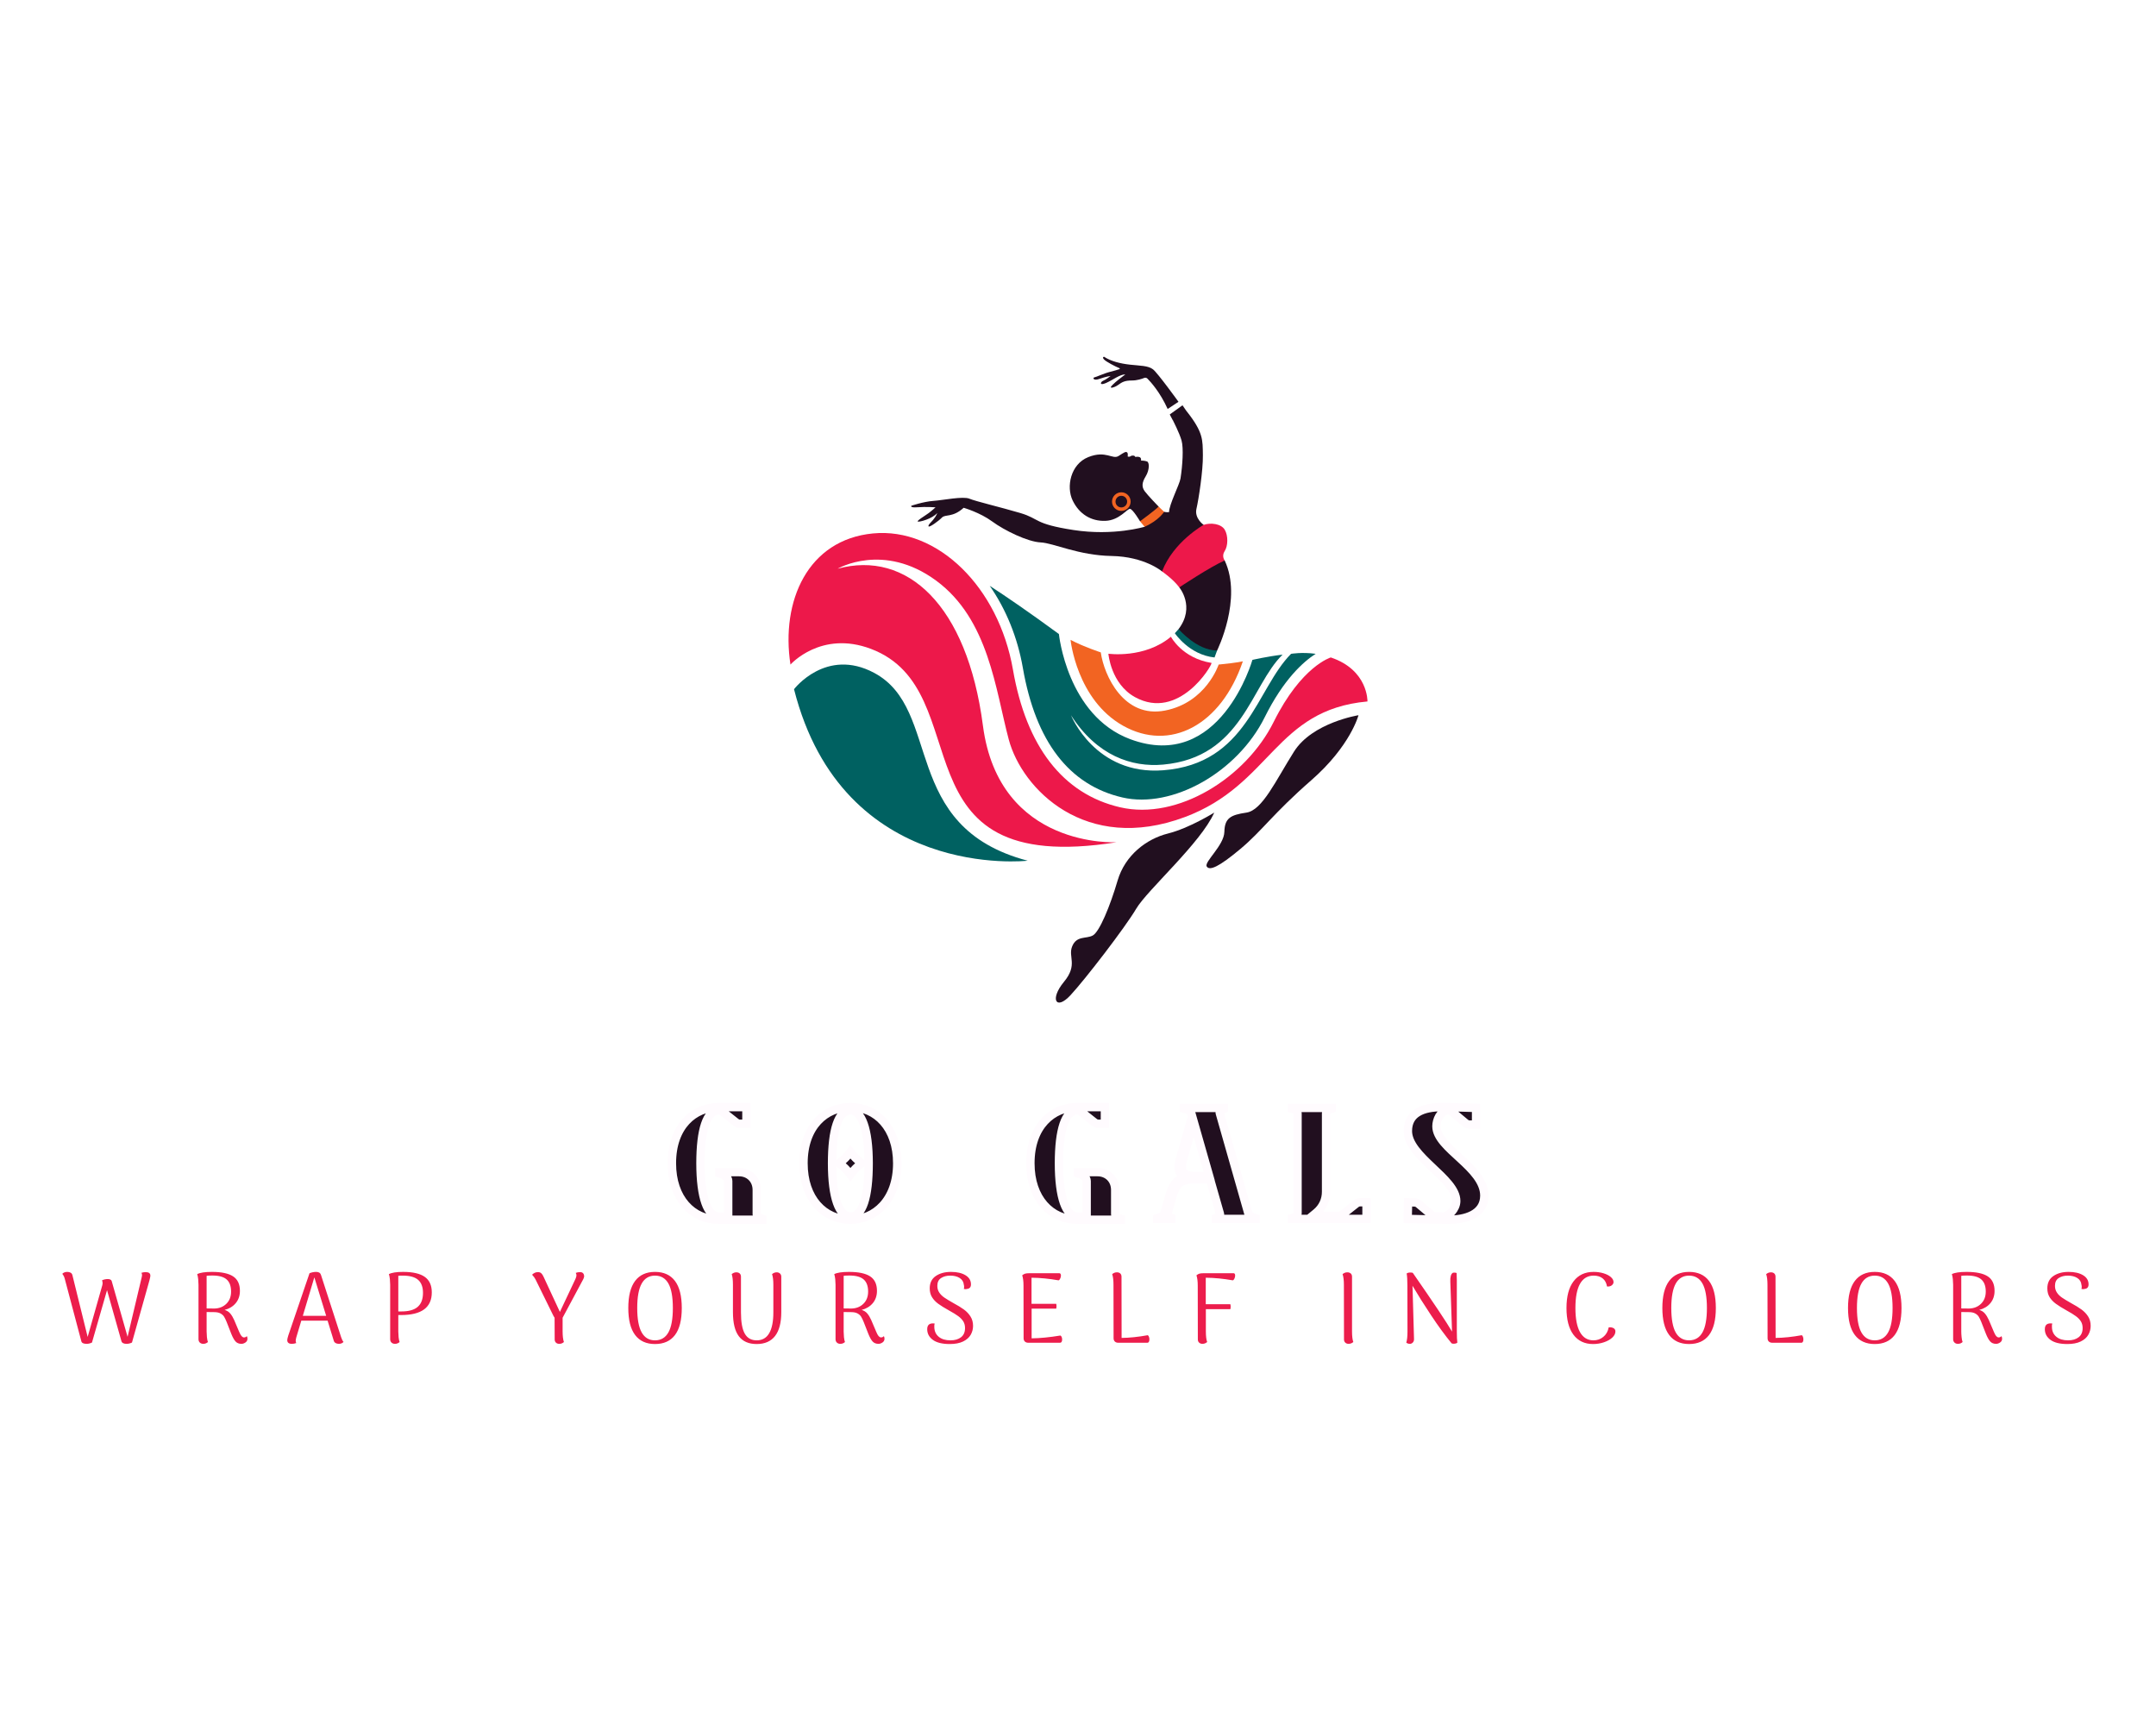 <svg xml:space="preserve" viewBox="0 0 1280 1024" height="1024" width="1280" version="1.1" xmlns:xlink="http://www.w3.org/1999/xlink" xmlns="http://www.w3.org/2000/svg">
<desc>Created with Fabric.js 5.3.0</desc>
<defs>
</defs>
<g id="background-logo" transform="matrix(1 0 0 1 640 512)">
<rect height="1024" width="1280" ry="0" rx="0" y="-512" x="-640" paint-order="stroke" style="stroke: none; stroke-width: 0; stroke-dasharray: none; stroke-linecap: butt; stroke-dashoffset: 0; stroke-linejoin: miter; stroke-miterlimit: 4; fill: rgb(255,255,255); fill-rule: nonzero; opacity: 1;"></rect>
</g>
<g id="logo-logo" transform="matrix(1.921 0 0 1.921 640 403.458)">
<g paint-order="stroke" style="">
		<g transform="matrix(0.419 0 0 0.419 36.465 -11.27)">
<path stroke-linecap="round" d="M 425.231 312.563 L 424.222 312.67 L 421.474 315.762 C 421.474 315.762 432.058 331.692 450.736 333.624 L 452.646 328.471 L 451.573 326.99 C 451.573 326.99 440.302 326.603 425.231 312.563 z" transform="translate(-437.06, -323.093)" paint-order="stroke" style="stroke: none; stroke-width: 1; stroke-dasharray: none; stroke-linecap: butt; stroke-dashoffset: 0; stroke-linejoin: miter; stroke-miterlimit: 4; fill: rgb(0,97,97); fill-rule: nonzero; opacity: 1;"></path>
</g>
		<g transform="matrix(0.419 0 0 0.419 -51.657 25.75)">
<path stroke-linecap="round" d="M 140.493 357.067 C 140.493 357.067 164.11 326.053 199.617 345.023 C 250.369 372.138 218.037 458.571 312.843 483.56 C 312.843 483.56 176.56 499.275 140.493 357.067 z" transform="translate(-226.668, -411.477)" paint-order="stroke" style="stroke: none; stroke-width: 1; stroke-dasharray: none; stroke-linecap: butt; stroke-dashoffset: 0; stroke-linejoin: miter; stroke-miterlimit: 4; fill: rgb(0,97,97); fill-rule: nonzero; opacity: 1;"></path>
</g>
		<g transform="matrix(0.419 0 0 0.419 23.086 4.036)">
<path stroke-linecap="round" d="M 382.785 436.896 C 419.531 445.383 467.56 418.33 487.676 377.845 C 501.602 349.818 516.179 336.809 525.322 330.949 C 515.195 329.55 507.177 330.962 507.177 330.962 C 481.457 356.81 474.888 412.027 412.886 416.836 C 362.769 420.723 344.874 376.303 344.874 376.303 C 364.008 406.086 389.63 414.773 412.858 412.652 C 471.342 407.311 477.476 354.324 500.908 331.563 C 489.744 332.851 478.666 335.427 478.666 335.427 C 478.666 335.427 454.999 418.769 388.434 393.864 C 341.954 376.475 335.943 316.363 335.943 316.363 C 313.517 299.947 296.972 288.621 284.915 280.817 C 296.965 298.129 305.451 318.949 309.351 341.365 C 318.803 395.691 343.509 427.832 382.785 436.896 z" transform="translate(-405.118, -359.637)" paint-order="stroke" style="stroke: none; stroke-width: 1; stroke-dasharray: none; stroke-linecap: butt; stroke-dashoffset: 0; stroke-linejoin: miter; stroke-miterlimit: 4; fill: rgb(0,97,97); fill-rule: nonzero; opacity: 1;"></path>
</g>
		<g transform="matrix(0.419 0 0 0.419 17.917 -91.718)">
<path stroke-linecap="round" d="M 416.15 150.282 L 424.136 145.001 C 424.136 145.001 408.936 123.918 405.372 121.084 C 401.809 118.251 395.54 118.422 388.326 117.607 C 381.113 116.791 374.2 115.073 369.219 111.767 C 369.219 111.767 367.545 111.982 369.219 113.785 C 370.73 115.412 377.311 118.893 380.601 120.219 C 380.918 120.347 380.919 120.795 380.595 120.906 C 379.334 121.339 376.909 122.121 373.899 122.845 C 369.434 123.918 363.208 126.838 362.006 127.01 C 360.803 127.181 361.147 129.801 365.913 128.083 C 370.679 126.366 374.071 125.936 374.071 125.936 C 374.071 125.936 370.679 128.641 368.618 129.457 C 366.557 130.273 365.527 133.365 370.593 131.175 C 375.66 128.985 381.07 124.648 384.934 124.82 C 384.934 124.82 380.683 127.911 377.678 130.488 C 376.079 131.858 375.028 132.985 374.393 133.74 C 374.064 134.132 374.411 134.723 374.913 134.626 C 376.046 134.409 377.77 133.887 379.524 132.635 C 382.53 130.488 384.376 129.286 389.829 129.286 C 393.602 129.286 397.086 128.114 398.876 127.392 C 399.68 127.068 400.591 127.25 401.202 127.865 C 403.789 130.468 410.589 138.004 416.15 150.282 z" transform="translate(-392.777, -131.024)" paint-order="stroke" style="stroke: none; stroke-width: 1; stroke-dasharray: none; stroke-linecap: butt; stroke-dashoffset: 0; stroke-linejoin: miter; stroke-miterlimit: 4; fill: rgb(33,15,31); fill-rule: nonzero; opacity: 1;"></path>
</g>
		<g transform="matrix(0.419 0 0 0.419 30.953 -82.447)">
<path stroke-linecap="round" d="M 417.695 154.361 L 420.014 158.741 C 420.014 158.741 427.786 154.017 430.104 151.956 L 427.099 147.577 L 417.695 154.361 z" transform="translate(-423.9, -153.159)" paint-order="stroke" style="stroke: none; stroke-width: 1; stroke-dasharray: none; stroke-linecap: butt; stroke-dashoffset: 0; stroke-linejoin: miter; stroke-miterlimit: 4; fill: rgb(33,15,31); fill-rule: nonzero; opacity: 1;"></path>
</g>
		<g transform="matrix(0.419 0 0 0.419 -6.181 -58.195)">
<path stroke-linecap="round" d="M 421.388 156.551 L 420.014 158.741 C 420.014 158.741 424.78 167.929 426.369 173.554 C 427.957 179.178 427.088 192.115 425.596 201.592 C 424.893 206.053 417.137 220.913 417.18 226.367 C 417.18 226.367 415.291 226.667 413.53 226.152 L 411.255 226.454 L 400.048 234.482 L 399.146 237.187 C 399.146 237.187 376.218 244.143 346.677 239.591 C 317.136 235.04 321.945 231.347 307.433 227.053 C 292.92 222.76 274.629 218.466 269.906 216.491 C 265.182 214.516 250.455 217.607 243.242 218.123 C 236.028 218.638 227.097 221.686 227.097 221.686 C 227.097 221.686 225.637 223.275 231.648 222.803 C 237.66 222.33 244.916 222.846 244.916 222.846 C 244.916 222.846 242.383 225.207 239.85 227.096 C 237.316 228.986 230.661 232.893 231.863 233.365 C 233.065 233.838 242.597 231.261 246.161 227.053 C 246.161 227.053 245.668 229.072 243.07 232.163 C 241.308 234.26 239.291 235.813 239.764 236.886 C 240.236 237.96 247.106 233.022 249.639 230.403 C 252.172 227.783 257.518 230.607 265.655 223.189 C 265.655 223.189 277.677 226.646 286.694 233.279 C 295.711 239.913 312.843 248.286 322.439 248.737 C 332.036 249.188 350.284 258.312 374.758 258.741 C 399.232 259.17 412.028 270.162 412.028 270.162 L 416.665 268.617 L 443.544 239.849 L 442.685 235.813 C 442.685 235.813 435.729 231.004 437.361 223.962 C 438.992 216.92 442.277 195.731 442.105 184.395 C 441.933 173.06 442.491 167.586 430.104 151.956 L 427.485 151.956 L 421.388 156.551 z" transform="translate(-335.242, -211.059)" paint-order="stroke" style="stroke: none; stroke-width: 1; stroke-dasharray: none; stroke-linecap: butt; stroke-dashoffset: 0; stroke-linejoin: miter; stroke-miterlimit: 4; fill: rgb(33,15,31); fill-rule: nonzero; opacity: 1;"></path>
</g>
		<g transform="matrix(0.419 0 0 0.419 11.18 -59.646)">
<path stroke-linecap="round" d="M 397.279 233.151 L 395.755 233.151 C 395.755 233.151 390.581 224.391 388.455 224.005 C 386.33 223.618 380.726 232.442 370.228 232.829 C 359.73 233.215 350.971 227.934 346.076 217.822 C 341.181 207.71 344.53 191.029 357.605 185.812 C 370.679 180.596 375.509 187.873 379.953 184.975 C 384.398 182.077 385.17 181.69 386.137 182.27 C 387.103 182.85 386.652 185.361 386.652 185.361 C 386.652 185.361 387.876 185.877 388.777 185.168 C 389.679 184.46 391.933 184.395 392.32 185.748 C 392.32 185.748 393.93 185.233 395.411 185.812 C 396.892 186.392 396.506 188.389 396.506 188.389 C 396.506 188.389 399.146 188.324 400.95 189.033 C 402.753 189.741 402.818 195.28 399.984 199.917 C 397.15 204.554 396.828 207.775 399.275 211.059 C 401.723 214.344 409.451 222.287 409.451 222.287 L 409.451 223.876 L 397.279 233.151 z" transform="translate(-376.693, -207.595)" paint-order="stroke" style="stroke: none; stroke-width: 1; stroke-dasharray: none; stroke-linecap: butt; stroke-dashoffset: 0; stroke-linejoin: miter; stroke-miterlimit: 4; fill: rgb(33,15,31); fill-rule: nonzero; opacity: 1;"></path>
</g>
		<g transform="matrix(0.419 0 0 0.419 39.204 -23.117)">
<path stroke-linecap="round" d="M 425.424 277.462 L 424.737 281.927 C 424.737 281.927 436.759 296.182 424.222 312.67 C 424.222 312.67 437.618 328.471 452.646 328.471 C 452.646 328.471 471.539 290.343 458.228 262.09 L 452.818 261.146 L 425.424 277.462 z" transform="translate(-443.6, -294.808)" paint-order="stroke" style="stroke: none; stroke-width: 1; stroke-dasharray: none; stroke-linecap: butt; stroke-dashoffset: 0; stroke-linejoin: miter; stroke-miterlimit: 4; fill: rgb(33,15,31); fill-rule: nonzero; opacity: 1;"></path>
</g>
		<g transform="matrix(0.419 0 0 0.419 17.627 70.435)">
<path stroke-linecap="round" d="M 450.499 448.094 C 450.499 448.094 432.122 459.601 416.321 463.552 C 400.521 467.502 384.72 479.524 379.224 498.245 C 373.728 516.965 365.827 536.201 360.847 538.777 C 355.866 541.354 349.039 538.777 345.754 546.678 C 342.469 554.578 350.198 560.203 339.636 572.955 C 329.073 585.708 333.71 594.338 344.401 582.874 C 355.093 571.41 384.848 532.766 392.964 518.983 C 401.079 505.201 440.667 470.465 450.499 448.094 z" transform="translate(-392.085, -518.164)" paint-order="stroke" style="stroke: none; stroke-width: 1; stroke-dasharray: none; stroke-linecap: butt; stroke-dashoffset: 0; stroke-linejoin: miter; stroke-miterlimit: 4; fill: rgb(33,15,31); fill-rule: nonzero; opacity: 1;"></path>
</g>
		<g transform="matrix(0.419 0 0 0.419 63.193 34.625)">
<path stroke-linecap="round" d="M 556.941 376.26 C 556.941 376.26 522.935 381.67 509.409 403.053 C 495.884 424.436 486.094 446.377 474.244 448.094 C 462.393 449.812 458.271 452.259 458.013 462.306 C 457.756 472.354 442.943 484.462 445.003 487.811 C 447.064 491.16 453.956 488.198 469.928 474.801 C 485.901 461.405 493.879 448.902 522.033 424.307 C 551.08 398.931 556.941 376.26 556.941 376.26 z" transform="translate(-500.874, -432.668)" paint-order="stroke" style="stroke: none; stroke-width: 1; stroke-dasharray: none; stroke-linecap: butt; stroke-dashoffset: 0; stroke-linejoin: miter; stroke-miterlimit: 4; fill: rgb(33,15,31); fill-rule: nonzero; opacity: 1;"></path>
</g>
		<g transform="matrix(0.419 0 0 0.419 22.887 -50.372)">
<path stroke-linecap="round" d="M 399.146 237.187 L 395.755 233.151 C 395.755 233.151 407.562 224.563 409.451 222.287 L 413.53 226.152 C 413.53 226.152 409.666 232.549 399.146 237.187 z" transform="translate(-404.643, -229.737)" paint-order="stroke" style="stroke: none; stroke-width: 1; stroke-dasharray: none; stroke-linecap: butt; stroke-dashoffset: 0; stroke-linejoin: miter; stroke-miterlimit: 4; fill: rgb(242,100,34); fill-rule: nonzero; opacity: 1;"></path>
</g>
		<g transform="matrix(0.419 0 0 0.419 13.391 -55.021)">
<path stroke-linecap="round" d="M 381.972 211.768 C 378.177 211.768 375.102 214.844 375.102 218.638 C 375.102 222.432 378.177 225.508 381.972 225.508 C 385.766 225.508 388.842 222.432 388.842 218.638 C 388.842 214.844 385.766 211.768 381.972 211.768 z M 381.972 222.932 C 379.6 222.932 377.678 221.009 377.678 218.638 C 377.678 216.266 379.6 214.344 381.972 214.344 C 384.343 214.344 386.265 216.266 386.265 218.638 C 386.265 221.009 384.343 222.932 381.972 222.932 z" transform="translate(-381.972, -218.638)" paint-order="stroke" style="stroke: none; stroke-width: 1; stroke-dasharray: none; stroke-linecap: butt; stroke-dashoffset: 0; stroke-linejoin: miter; stroke-miterlimit: 4; fill: rgb(242,100,34); fill-rule: nonzero; opacity: 1;"></path>
</g>
		<g transform="matrix(0.419 0 0 0.419 24.326 2.527)">
<path stroke-linecap="round" d="M 344.53 320.657 C 344.53 320.657 348.996 364.796 383.346 384.032 C 417.695 403.268 455.48 384.032 471.625 336.457 C 471.625 336.457 468.318 337.437 453.763 338.879 C 453.763 338.879 444.617 366.857 414.218 372.782 C 383.818 378.708 369.262 347.02 366.815 329.888 C 366.815 329.888 354.286 325.804 344.53 320.657 z" transform="translate(-408.077, -356.034)" paint-order="stroke" style="stroke: none; stroke-width: 1; stroke-dasharray: none; stroke-linecap: butt; stroke-dashoffset: 0; stroke-linejoin: miter; stroke-miterlimit: 4; fill: rgb(242,100,34); fill-rule: nonzero; opacity: 1;"></path>
</g>
		<g transform="matrix(0.419 0 0 0.419 0 3.163)">
<path stroke-linecap="round" d="M 137.917 338.879 C 137.917 338.879 160.475 313.364 197.299 327.312 C 278.579 358.098 211.339 496.441 378.537 469.906 C 378.537 469.906 291.739 475.054 279.867 383.86 C 268.274 294.808 223.705 254.276 172.696 268.187 C 172.696 268.187 206.444 248.35 245.345 276.947 C 284.247 305.543 289.142 357.582 298.931 394.165 C 308.721 430.748 355.602 478.649 428.773 451.357 C 492.664 427.527 495.24 372.267 563.51 366.084 C 563.51 366.084 564.154 342.898 536.46 333.624 C 536.46 333.624 514.819 339.935 494.338 381.155 C 473.857 422.375 423.535 453.934 381.113 444.144 C 338.691 434.354 311.839 399.066 302.023 342.64 C 291.46 281.927 246.634 237.53 198.716 242.167 C 150.798 246.805 130.703 291.838 137.917 338.879 z" transform="translate(-350, -357.551)" paint-order="stroke" style="stroke: none; stroke-width: 1; stroke-dasharray: none; stroke-linecap: butt; stroke-dashoffset: 0; stroke-linejoin: miter; stroke-miterlimit: 4; fill: rgb(237,24,74); fill-rule: nonzero; opacity: 1;"></path>
</g>
		<g transform="matrix(0.419 0 0 0.419 25.334 -3.001)">
<path stroke-linecap="round" d="M 418.554 318.338 C 399.178 334.645 372.44 330.876 372.44 330.876 C 372.44 330.876 374.221 353.101 392.105 362.907 C 424.361 380.593 448.894 339.701 448.524 337.66 C 426.712 334.139 418.554 318.338 418.554 318.338 z" transform="translate(-410.484, -342.835)" paint-order="stroke" style="stroke: none; stroke-width: 1; stroke-dasharray: none; stroke-linecap: butt; stroke-dashoffset: 0; stroke-linejoin: miter; stroke-miterlimit: 4; fill: rgb(237,24,74); fill-rule: nonzero; opacity: 1;"></path>
</g>
		<g transform="matrix(0.419 0 0 0.419 36.06 -38.351)">
<path stroke-linecap="round" d="M 412.028 270.162 C 412.028 270.162 420.186 275.744 424.737 281.927 C 424.737 281.927 447.665 266.642 458.228 262.09 C 458.228 262.09 455.738 258.913 458.228 255.134 C 460.718 251.356 460.89 243.713 458.228 239.334 C 455.566 234.954 447.837 234.009 442.685 235.813 C 442.685 235.813 420.358 248.265 412.028 270.162 z" transform="translate(-436.094, -258.438)" paint-order="stroke" style="stroke: none; stroke-width: 1; stroke-dasharray: none; stroke-linecap: butt; stroke-dashoffset: 0; stroke-linejoin: miter; stroke-miterlimit: 4; fill: rgb(237,24,74); fill-rule: nonzero; opacity: 1;"></path>
</g>
</g>
</g>
<g id="text-logo" transform="matrix(1.921 0 0 1.921 640.071 685.67)">
<g paint-order="stroke" style="">
		<g id="text-logo-path-0" transform="matrix(1 0 0 1 0 0)">
<filter width="140%" x="-20%" height="154.826%" y="-27.413%" id="SVGID_18770">
	<feGaussianBlur stdDeviation="0" in="SourceAlpha"></feGaussianBlur>
	<feOffset result="oBlur" dy="2.579" dx="0"></feOffset>
	<feFlood flood-opacity="1" flood-color="rgb(255,255,255)"></feFlood>
	<feComposite operator="in" in2="oBlur"></feComposite>
	<feMerge>
		<feMergeNode></feMergeNode>
		<feMergeNode in="SourceGraphic"></feMergeNode>
	</feMerge>
</filter>
<path stroke-linecap="round" d="M 16.46 0.24 L 29.89 0.24 L 29.89 0 C 28.76 -0.34 28.18 -0.83 28.18 -1.47 L 28.18 -8.97 C 28.18 -12.15 25.87 -14.46 22.69 -14.46 L 16.61 -14.46 L 16.61 -14.06 C 18.42 -13.52 19.36 -12.74 19.36 -11.71 L 19.36 -0.73 L 16.46 -0.73 C 12.99 -0.73 10.78 -6.52 10.78 -17.2 C 10.78 -27.49 12.69 -33.57 16.46 -33.57 L 17.05 -33.57 L 21.76 -29.84 C 22.15 -29.55 22.54 -29.4 22.98 -29.4 L 24.99 -29.4 L 24.99 -34.55 L 16.46 -34.55 C 8.87 -34.55 1.96 -28.76 1.96 -17.2 C 1.96 -6.17 8.38 0.24 16.46 0.24 Z M 57.13 0.24 C 64.58 0.24 71.59 -5.68 71.59 -17.2 C 71.59 -28.13 65.17 -34.55 57.13 -34.55 C 49.54 -34.55 42.63 -28.76 42.63 -17.2 C 42.63 -6.17 49.05 0.24 57.13 0.24 Z M 51.45 -17.2 C 51.45 -27.49 53.36 -33.57 57.13 -33.57 C 60.56 -33.57 62.77 -27.78 62.77 -17.2 C 62.77 -6.81 60.91 -0.73 57.13 -0.73 C 53.66 -0.73 51.45 -6.52 51.45 -17.2 Z M 53.66 -17.2 C 54.98 -16.22 56.15 -15.04 57.13 -13.72 C 58.11 -15.04 59.29 -16.22 60.61 -17.2 C 59.29 -18.18 58.11 -19.36 57.13 -20.68 C 56.15 -19.36 54.98 -18.18 53.66 -17.2 Z M 127.25 0.24 L 140.68 0.24 L 140.68 0 C 139.55 -0.34 138.96 -0.83 138.96 -1.47 L 138.96 -8.97 C 138.96 -12.15 136.66 -14.46 133.48 -14.46 L 127.4 -14.46 L 127.4 -14.06 C 129.21 -13.52 130.14 -12.74 130.14 -11.71 L 130.14 -0.73 L 127.25 -0.73 C 123.77 -0.73 121.57 -6.52 121.57 -17.2 C 121.57 -27.49 123.48 -33.57 127.25 -33.57 L 127.84 -33.57 L 132.54 -29.84 C 132.94 -29.55 133.33 -29.4 133.77 -29.4 L 135.78 -29.4 L 135.78 -34.55 L 127.25 -34.55 C 119.66 -34.55 112.75 -28.76 112.75 -17.2 C 112.75 -6.17 119.17 0.24 127.25 0.24 Z M 155.62 -6.86 L 154.15 -1.67 C 153.96 -1.03 153.08 -0.59 151.95 -0.24 L 151.95 0 L 156.36 0 L 156.36 -0.24 C 155.23 -0.59 154.94 -1.03 155.13 -1.67 L 156.6 -6.86 C 157.68 -10.54 159 -12.25 163.27 -12.25 L 168.27 -12.25 L 171.3 -1.67 C 171.5 -1.03 171.21 -0.59 170.08 -0.24 L 170.08 0 L 182.33 0 L 182.33 -0.24 C 181.2 -0.59 180.32 -1.03 180.12 -1.67 L 171.3 -32.63 C 171.11 -33.27 171.4 -33.71 172.53 -34.05 L 172.53 -34.3 L 160.28 -34.3 L 160.28 -34.05 C 161.41 -33.71 162.29 -33.27 162.48 -32.63 L 162.73 -31.75 L 158.81 -17.89 C 158.32 -15.58 158.51 -13.82 160.47 -12.89 C 157.68 -12.1 156.46 -10.04 155.62 -6.86 Z M 159.79 -17.89 L 163.22 -30.04 L 168.02 -13.23 L 164.39 -13.23 C 159.54 -13.23 159.1 -14.7 159.79 -17.89 Z M 193.6 0 L 216.63 0 L 216.63 -5.15 L 214.62 -5.15 C 214.18 -5.15 213.79 -5 213.39 -4.7 L 208.69 -0.98 L 199.97 -0.98 L 201.1 -1.91 C 203.06 -3.53 204.13 -5.83 204.13 -8.38 L 204.13 -32.59 C 204.13 -33.22 204.72 -33.71 205.85 -34.05 L 205.85 -34.3 L 193.6 -34.3 L 193.6 -34.05 C 194.73 -33.71 195.31 -33.22 195.31 -32.59 L 195.31 -1.72 C 195.31 -1.08 194.73 -0.59 193.6 -0.24 Z M 240.34 -0.73 L 237.31 -0.78 L 232.7 -4.66 C 232.31 -4.95 231.92 -5.1 231.48 -5.1 L 229.47 -5.15 L 229.37 -0.93 L 229.37 0 C 231.33 0 237.21 0.24 242.26 0.24 C 246.81 0.24 253.04 -1.23 253.04 -7.2 C 253.04 -15.97 238.24 -21.76 238.24 -28.62 C 238.24 -30.53 239.36 -33.32 241.72 -33.57 L 242.55 -33.52 L 247.25 -29.6 C 247.65 -29.3 248.04 -29.16 248.48 -29.16 L 250.49 -29.16 L 250.49 -34.3 C 249.41 -34.3 243.87 -34.55 240 -34.55 C 234.07 -34.55 229.42 -32.73 229.42 -27.15 C 229.42 -19.16 244.36 -12.54 244.36 -5.54 C 244.36 -3.09 242.01 -0.73 240.34 -0.73 Z" transform="translate(-127.5, 17.155)" paint-order="stroke" style="stroke: rgb(255,251,254); stroke-width: 2.579; stroke-dasharray: none; stroke-linecap: butt; stroke-dashoffset: 0; stroke-linejoin: miter; stroke-miterlimit: 4; fill: rgb(33,15,31); fill-rule: nonzero; opacity: 1;filter: url(#SVGID_18770);"></path>
</g>
</g>
</g>
<g id="tagline-c45c1a1a-67d4-4a06-9dc5-bbb35e12339a-logo" transform="matrix(1.921 0 0 1.921 639.092 776.438)">
<g paint-order="stroke" style="">
		<g id="tagline-c45c1a1a-67d4-4a06-9dc5-bbb35e12339a-logo-path-0" transform="matrix(1 0 0 1 0 0)">
<path stroke-linecap="round" d="M 26.38 -21.82 Q 27.87 -21.82 27.84 -20.71 L 27.84 -20.71 Q 27.84 -20.43 27.71 -19.93 Q 27.59 -19.44 27.56 -19.28 L 27.56 -19.28 L 22.16 -0.06 Q 21.33 0.34 20.46 0.34 L 20.46 0.34 Q 19.84 0.34 19.44 0.14 Q 19.03 -0.06 18.91 -0.46 L 18.91 -0.46 L 14.45 -16.24 L 9.8 -0.06 Q 8.96 0.34 8.15 0.34 L 8.15 0.34 Q 6.7 0.34 6.51 -0.46 L 6.51 -0.46 L 1.36 -19.87 Q 1.15 -20.65 0.62 -21.3 L 0.62 -21.3 Q 1.21 -21.89 2.14 -21.89 L 2.14 -21.89 Q 2.79 -21.89 3.21 -21.64 Q 3.63 -21.39 3.75 -20.89 L 3.75 -20.89 L 8.46 -1.8 L 12.99 -17.76 Q 13.08 -18.14 13.08 -18.45 L 13.08 -18.45 Q 13.08 -18.91 12.9 -19.28 L 12.9 -19.28 Q 13.27 -19.47 13.76 -19.58 Q 14.26 -19.68 14.63 -19.68 L 14.63 -19.68 Q 15.1 -19.68 15.42 -19.55 Q 15.75 -19.41 15.87 -19.13 L 15.87 -19.13 L 20.8 -1.83 L 25.08 -19.87 Q 25.11 -20.03 25.19 -20.34 Q 25.27 -20.65 25.27 -20.86 L 25.27 -20.86 Q 25.27 -21.33 25.08 -21.61 L 25.08 -21.61 Q 25.73 -21.82 26.38 -21.82 L 26.38 -21.82 Z M 57.66 -2.05 Q 57.85 -1.67 57.85 -1.24 L 57.85 -1.24 Q 57.85 -0.5 57.23 -0.08 Q 56.61 0.34 55.99 0.34 L 55.99 0.34 Q 54.84 0.34 54.17 -0.39 Q 53.51 -1.12 52.86 -2.73 L 52.86 -2.73 L 51.43 -6.39 Q 51 -7.44 50.64 -8.03 Q 50.28 -8.62 49.54 -9.04 Q 48.79 -9.46 47.52 -9.46 L 47.52 -9.46 L 45.23 -9.49 L 45.23 -3.44 Q 45.23 -2.7 45.32 -1.74 Q 45.42 -0.78 45.63 -0.22 L 45.63 -0.22 Q 45.42 0 45.04 0.17 Q 44.67 0.34 44.21 0.34 L 44.21 0.34 Q 43.56 0.34 43.15 -0.03 Q 42.75 -0.4 42.72 -1.02 L 42.72 -1.02 L 42.72 -17.89 Q 42.72 -18.63 42.63 -19.61 Q 42.53 -20.58 42.32 -21.2 L 42.32 -21.2 Q 43.62 -21.89 46.87 -21.89 L 46.87 -21.89 Q 51.31 -21.89 53.41 -20.51 Q 55.52 -19.13 55.52 -16.03 L 55.52 -16.03 Q 55.52 -13.79 54.23 -12.24 Q 52.95 -10.7 50.78 -10.14 L 50.78 -10.14 Q 51.86 -9.83 52.53 -9.04 Q 53.2 -8.25 53.75 -7.01 L 53.75 -7.01 L 55.3 -3.35 Q 55.68 -2.45 56.02 -2.06 Q 56.36 -1.67 56.76 -1.64 L 56.76 -1.64 Q 57.32 -1.64 57.66 -2.05 L 57.66 -2.05 Z M 45.23 -10.6 L 47.65 -10.57 Q 49.91 -10.63 51.35 -12.06 Q 52.79 -13.48 52.79 -15.81 L 52.79 -15.81 Q 52.79 -18.35 51.41 -19.56 Q 50.03 -20.77 47 -20.77 L 47 -20.77 Q 45.79 -20.77 45.23 -20.68 L 45.23 -20.68 L 45.23 -10.6 Z M 86.8 -1.71 Q 87.14 -0.68 87.54 -0.25 L 87.54 -0.25 Q 87.02 0.34 86.09 0.34 L 86.09 0.34 Q 85.5 0.34 85.06 0.08 Q 84.63 -0.19 84.51 -0.68 L 84.51 -0.68 L 82.62 -6.82 L 74.49 -6.82 L 72.94 -1.64 Q 72.76 -0.96 72.76 -0.62 L 72.76 -0.62 Q 72.76 -0.12 72.94 0.09 L 72.94 0.09 Q 72.29 0.34 71.58 0.34 L 71.58 0.34 Q 70.15 0.34 70.15 -0.81 L 70.15 -0.81 Q 70.15 -1.21 70.46 -2.2 L 70.46 -2.2 L 77.03 -21.48 Q 78.06 -21.89 79.08 -21.89 L 79.08 -21.89 Q 80.29 -21.89 80.57 -20.96 L 80.57 -20.96 L 86.8 -1.71 Z M 74.96 -8.31 L 82.18 -8.31 L 78.52 -20.21 L 74.96 -8.31 Z M 105.93 -21.89 Q 110.48 -21.89 112.65 -20.35 Q 114.82 -18.82 114.82 -15.56 L 114.82 -15.56 Q 114.82 -8.56 105.34 -8.56 L 105.34 -8.56 L 104.47 -8.56 L 104.47 -3.44 Q 104.47 -2.7 104.56 -1.74 Q 104.66 -0.78 104.87 -0.22 L 104.87 -0.22 Q 104.66 0 104.28 0.17 Q 103.91 0.34 103.45 0.34 L 103.45 0.34 Q 102.8 0.34 102.39 -0.03 Q 101.99 -0.4 101.96 -1.02 L 101.96 -1.02 L 101.96 -17.89 Q 101.96 -18.63 101.87 -19.61 Q 101.77 -20.58 101.56 -21.2 L 101.56 -21.2 Q 102.86 -21.89 105.93 -21.89 L 105.93 -21.89 Z M 105.4 -9.67 Q 108.87 -9.67 110.48 -11.1 Q 112.1 -12.52 112.1 -15.41 L 112.1 -15.41 Q 112.1 -18.1 110.61 -19.42 Q 109.12 -20.74 105.83 -20.74 L 105.83 -20.74 Q 104.75 -20.74 104.47 -20.68 L 104.47 -20.68 L 104.47 -9.67 L 105.4 -9.67 Z M 161.29 -19 L 155.25 -7.72 L 155.25 -3.53 Q 155.25 -1.4 155.65 -0.22 L 155.65 -0.22 Q 155.43 0 155.06 0.17 Q 154.69 0.34 154.22 0.34 L 154.22 0.34 Q 153.57 0.34 153.19 -0.03 Q 152.8 -0.4 152.8 -1.02 L 152.8 -1.02 L 152.77 -7.72 Q 152.52 -8.09 152.43 -8.28 L 152.43 -8.28 L 146.88 -19.56 Q 146.57 -20.21 145.82 -21.02 L 145.82 -21.02 Q 146.1 -21.33 146.57 -21.58 Q 147.03 -21.82 147.62 -21.82 L 147.62 -21.82 Q 148.27 -21.82 148.64 -21.48 Q 149.02 -21.14 149.33 -20.46 L 149.33 -20.46 L 154.41 -9.52 L 159.22 -19.72 Q 159.53 -20.43 159.53 -20.8 L 159.53 -20.8 Q 159.53 -21.27 159.31 -21.58 L 159.31 -21.58 Q 159.87 -21.82 160.67 -21.82 L 160.67 -21.82 Q 161.26 -21.82 161.57 -21.48 Q 161.88 -21.14 161.91 -20.61 L 161.91 -20.61 Q 161.91 -20.03 161.29 -19 L 161.29 -19 Z M 183.8 0.4 Q 179.77 0.4 177.66 -2.39 Q 175.55 -5.18 175.55 -10.73 L 175.55 -10.73 Q 175.55 -16.31 177.66 -19.1 Q 179.77 -21.89 183.8 -21.89 L 183.8 -21.89 Q 187.86 -21.89 189.97 -19.1 Q 192.08 -16.31 192.08 -10.73 L 192.08 -10.73 Q 192.08 -5.15 189.97 -2.37 Q 187.86 0.4 183.8 0.4 L 183.8 0.4 Z M 183.8 -0.74 Q 186.56 -0.74 187.94 -3.18 Q 189.32 -5.61 189.32 -10.73 L 189.32 -10.73 Q 189.32 -15.87 187.94 -18.31 Q 186.56 -20.74 183.8 -20.74 L 183.8 -20.74 Q 181.07 -20.74 179.69 -18.29 Q 178.31 -15.84 178.31 -10.73 L 178.31 -10.73 Q 178.31 -5.61 179.69 -3.18 Q 181.07 -0.74 183.8 -0.74 L 183.8 -0.74 Z M 222.83 -20.4 L 222.83 -9.46 Q 222.83 -4.56 220.91 -2.08 Q 218.98 0.4 215.23 0.4 L 215.23 0.4 Q 211.54 0.4 209.72 -2 Q 207.89 -4.4 207.89 -9.46 L 207.89 -9.46 L 207.89 -17.89 Q 207.89 -20.12 207.51 -21.2 L 207.51 -21.2 Q 208.16 -21.76 208.94 -21.76 L 208.94 -21.76 Q 209.59 -21.76 209.98 -21.41 Q 210.37 -21.05 210.37 -20.4 L 210.37 -20.4 L 210.37 -9.36 Q 210.37 -4.9 211.54 -2.82 Q 212.72 -0.74 215.23 -0.74 L 215.23 -0.74 Q 217.81 -0.74 219.09 -2.93 Q 220.38 -5.12 220.38 -9.36 L 220.38 -9.36 L 220.38 -17.89 Q 220.38 -20.03 219.98 -21.2 L 219.98 -21.2 Q 220.63 -21.76 221.4 -21.76 L 221.4 -21.76 Q 222.02 -21.76 222.43 -21.39 Q 222.83 -21.02 222.83 -20.4 L 222.83 -20.4 Z M 254.54 -2.05 Q 254.73 -1.67 254.73 -1.24 L 254.73 -1.24 Q 254.73 -0.5 254.11 -0.08 Q 253.49 0.34 252.87 0.34 L 252.87 0.34 Q 251.72 0.34 251.05 -0.39 Q 250.39 -1.12 249.74 -2.73 L 249.74 -2.73 L 248.31 -6.39 Q 247.88 -7.44 247.52 -8.03 Q 247.16 -8.62 246.42 -9.04 Q 245.67 -9.46 244.4 -9.46 L 244.4 -9.46 L 242.11 -9.49 L 242.11 -3.44 Q 242.11 -2.7 242.2 -1.74 Q 242.3 -0.78 242.51 -0.22 L 242.51 -0.22 Q 242.3 0 241.92 0.17 Q 241.55 0.34 241.09 0.34 L 241.09 0.34 Q 240.44 0.34 240.03 -0.03 Q 239.63 -0.4 239.6 -1.02 L 239.6 -1.02 L 239.6 -17.89 Q 239.6 -18.63 239.51 -19.61 Q 239.41 -20.58 239.2 -21.2 L 239.2 -21.2 Q 240.5 -21.89 243.75 -21.89 L 243.75 -21.89 Q 248.19 -21.89 250.29 -20.51 Q 252.4 -19.13 252.4 -16.03 L 252.4 -16.03 Q 252.4 -13.79 251.12 -12.24 Q 249.83 -10.7 247.66 -10.14 L 247.66 -10.14 Q 248.74 -9.83 249.41 -9.04 Q 250.08 -8.25 250.63 -7.01 L 250.63 -7.01 L 252.19 -3.35 Q 252.56 -2.45 252.9 -2.06 Q 253.24 -1.67 253.64 -1.64 L 253.64 -1.64 Q 254.2 -1.64 254.54 -2.05 L 254.54 -2.05 Z M 242.11 -10.6 L 244.53 -10.57 Q 246.79 -10.63 248.23 -12.06 Q 249.67 -13.48 249.67 -15.81 L 249.67 -15.81 Q 249.67 -18.35 248.29 -19.56 Q 246.91 -20.77 243.88 -20.77 L 243.88 -20.77 Q 242.67 -20.77 242.11 -20.68 L 242.11 -20.68 L 242.11 -10.6 Z M 274.88 0.4 Q 271.44 0.4 269.68 -0.88 Q 267.93 -2.17 267.93 -4.18 L 267.93 -4.18 Q 267.93 -5.98 269.67 -5.98 L 269.67 -5.98 Q 270.01 -5.98 270.23 -5.95 L 270.23 -5.95 Q 270.07 -5.49 270.13 -4.65 L 270.13 -4.65 Q 270.23 -2.85 271.54 -1.8 Q 272.86 -0.74 275.13 -0.74 L 275.13 -0.74 Q 277.17 -0.74 278.4 -1.71 Q 279.62 -2.67 279.62 -4.53 L 279.62 -4.53 Q 279.62 -5.74 279.08 -6.6 Q 278.53 -7.47 277.53 -8.21 Q 276.52 -8.96 274.66 -9.98 L 274.66 -9.98 Q 272.55 -11.16 271.34 -12.04 Q 270.13 -12.93 269.42 -14.07 Q 268.71 -15.22 268.71 -16.8 L 268.71 -16.8 Q 268.71 -19.34 270.57 -20.61 Q 272.43 -21.89 275.28 -21.89 L 275.28 -21.89 Q 278.07 -21.89 279.76 -20.86 Q 281.45 -19.84 281.45 -18.04 L 281.45 -18.04 Q 281.45 -16.74 280.21 -16.62 L 280.21 -16.62 Q 279.96 -16.55 279.81 -16.55 L 279.81 -16.55 Q 279.62 -16.55 279.25 -16.62 L 279.25 -16.62 Q 279.34 -16.96 279.34 -17.24 L 279.34 -17.24 Q 279.34 -17.61 279.25 -17.92 L 279.25 -17.92 Q 279.12 -19.25 277.98 -20 Q 276.83 -20.74 275.03 -20.74 L 275.03 -20.74 Q 273.39 -20.74 272.23 -20 Q 271.06 -19.25 271.06 -17.58 L 271.06 -17.58 Q 271.06 -16.4 271.65 -15.52 Q 272.24 -14.63 273.23 -13.95 Q 274.23 -13.27 276.05 -12.24 L 276.05 -12.24 Q 278.01 -11.19 279.28 -10.26 Q 280.55 -9.33 281.32 -8.09 Q 282.1 -6.85 282.1 -5.21 L 282.1 -5.21 Q 282.1 -3.72 281.37 -2.45 Q 280.64 -1.18 279.03 -0.39 Q 277.42 0.4 274.88 0.4 L 274.88 0.4 Z M 309.1 -2.23 Q 309.35 -2.11 309.49 -1.75 Q 309.63 -1.4 309.63 -0.99 L 309.63 -0.99 Q 309.63 -0.56 309.47 -0.28 Q 309.32 0 309.01 0 L 309.01 0 L 299.15 0 Q 298.5 0 298.11 -0.37 Q 297.72 -0.74 297.72 -1.4 L 297.72 -1.4 L 297.69 -17.64 Q 297.69 -19.65 297.29 -20.83 L 297.29 -20.83 Q 297.72 -21.2 298.17 -21.34 Q 298.62 -21.48 299.43 -21.48 L 299.43 -21.48 L 308.79 -21.48 Q 309.01 -21.48 309.13 -21.28 Q 309.26 -21.08 309.26 -20.77 L 309.26 -20.77 Q 309.26 -20.34 309.05 -19.87 Q 308.85 -19.41 308.54 -19.28 L 308.54 -19.28 Q 304.11 -20.06 300.17 -20.09 L 300.17 -20.09 L 300.17 -12.03 L 307.8 -12.03 Q 307.89 -11.66 307.89 -11.28 L 307.89 -11.28 Q 307.89 -10.91 307.8 -10.54 L 307.8 -10.54 L 300.2 -10.54 L 300.2 -1.36 Q 304.08 -1.4 309.1 -2.23 L 309.1 -2.23 Z M 327.98 -20.4 L 328.01 -1.49 Q 331.64 -1.52 336.1 -2.33 L 336.1 -2.33 Q 336.32 -2.2 336.46 -1.83 Q 336.6 -1.46 336.6 -1.05 L 336.6 -1.05 Q 336.6 -0.59 336.44 -0.29 Q 336.29 0 335.98 0 L 335.98 0 L 326.96 0 Q 326.31 0 325.92 -0.37 Q 325.53 -0.74 325.53 -1.4 L 325.53 -1.4 L 325.5 -17.89 Q 325.5 -20.03 325.1 -21.2 L 325.1 -21.2 Q 325.75 -21.76 326.55 -21.76 L 326.55 -21.76 Q 327.2 -21.76 327.59 -21.41 Q 327.98 -21.05 327.98 -20.4 L 327.98 -20.4 Z M 362.64 -21.48 Q 362.86 -21.48 362.98 -21.28 Q 363.1 -21.08 363.1 -20.77 L 363.1 -20.77 Q 363.1 -20.34 362.9 -19.87 Q 362.7 -19.41 362.39 -19.28 L 362.39 -19.28 Q 357.96 -20.06 354.02 -20.09 L 354.02 -20.09 L 354.02 -11.9 L 361.62 -11.9 Q 361.71 -11.53 361.71 -11.16 L 361.71 -11.16 Q 361.71 -10.73 361.62 -10.38 L 361.62 -10.38 L 354.05 -10.38 L 354.05 -3.53 Q 354.05 -1.27 354.45 -0.22 L 354.45 -0.22 Q 353.8 0.34 353 0.34 L 353 0.34 Q 352.38 0.34 351.97 -0.03 Q 351.57 -0.4 351.57 -1.02 L 351.57 -1.02 L 351.54 -17.64 Q 351.54 -19.65 351.14 -20.83 L 351.14 -20.83 Q 351.57 -21.2 352.02 -21.34 Q 352.47 -21.48 353.28 -21.48 L 353.28 -21.48 L 362.64 -21.48 Z M 398.16 0.34 Q 397.54 0.34 397.14 -0.03 Q 396.74 -0.4 396.74 -1.02 L 396.74 -1.02 L 396.71 -17.89 Q 396.71 -20.03 396.3 -21.2 L 396.3 -21.2 Q 396.96 -21.76 397.76 -21.76 L 397.76 -21.76 Q 398.41 -21.76 398.82 -21.41 Q 399.22 -21.05 399.22 -20.4 L 399.22 -20.4 L 399.22 -3.53 Q 399.22 -1.27 399.62 -0.22 L 399.62 -0.22 Q 398.97 0.34 398.16 0.34 L 398.16 0.34 Z M 417.11 0.34 Q 416.45 0.34 415.99 -0.03 L 415.99 -0.03 Q 416.36 -1.15 416.36 -3.53 L 416.36 -3.53 L 416.33 -17.73 Q 416.33 -20.21 416.11 -21.39 L 416.11 -21.39 Q 416.45 -21.7 417.29 -21.7 L 417.29 -21.7 Q 417.91 -21.7 418.04 -21.54 L 418.04 -21.54 Q 427.58 -7.81 430.13 -3.44 L 430.13 -3.44 L 429.6 -18.88 Q 429.54 -19.93 429.75 -20.68 Q 429.97 -21.42 430.44 -21.64 L 430.44 -21.64 Q 430.56 -21.67 430.87 -21.67 L 430.87 -21.67 Q 431.27 -21.67 431.55 -21.54 L 431.55 -21.54 Q 431.52 -21.2 431.58 -20.3 L 431.58 -20.3 L 431.61 -19.31 L 431.61 -3.5 Q 431.61 -1.12 431.77 -0.03 L 431.77 -0.03 Q 431.64 0.12 431.3 0.22 Q 430.96 0.31 430.62 0.31 L 430.62 0.31 Q 430.31 0.31 430 0.19 L 430 0.19 Q 426.96 -3.5 423.66 -8.48 Q 420.36 -13.45 417.91 -17.61 L 417.91 -17.61 L 418.38 -1.18 Q 418.41 -0.5 418.02 -0.08 Q 417.63 0.34 417.11 0.34 L 417.11 0.34 Z M 473.71 0.4 Q 469.81 0.4 467.65 -2.48 Q 465.5 -5.36 465.5 -10.73 L 465.5 -10.73 Q 465.5 -16.12 467.7 -19 Q 469.9 -21.89 473.87 -21.89 L 473.87 -21.89 Q 475.51 -21.89 476.92 -21.47 Q 478.33 -21.05 479.18 -20.32 Q 480.04 -19.59 480.04 -18.75 L 480.04 -18.75 Q 480.04 -18.17 479.48 -17.73 Q 478.92 -17.3 478.02 -17.39 L 478.02 -17.39 Q 477.77 -19 476.7 -19.87 Q 475.63 -20.74 473.9 -20.74 L 473.9 -20.74 Q 471.11 -20.74 469.68 -18.21 Q 468.26 -15.69 468.26 -10.73 L 468.26 -10.73 Q 468.26 -5.8 469.68 -3.27 Q 471.11 -0.74 473.84 -0.74 L 473.84 -0.74 Q 475.57 -0.74 476.87 -1.8 Q 478.18 -2.85 478.55 -4.74 L 478.55 -4.74 L 478.92 -4.77 Q 479.63 -4.77 480.13 -4.45 Q 480.62 -4.12 480.62 -3.5 L 480.62 -3.5 Q 480.62 -2.48 479.65 -1.58 Q 478.67 -0.68 477.07 -0.14 Q 475.48 0.4 473.71 0.4 L 473.71 0.4 Z M 503.38 0.4 Q 499.35 0.4 497.24 -2.39 Q 495.13 -5.18 495.13 -10.73 L 495.13 -10.73 Q 495.13 -16.31 497.24 -19.1 Q 499.35 -21.89 503.38 -21.89 L 503.38 -21.89 Q 507.44 -21.89 509.55 -19.1 Q 511.66 -16.31 511.66 -10.73 L 511.66 -10.73 Q 511.66 -5.15 509.55 -2.37 Q 507.44 0.4 503.38 0.4 L 503.38 0.4 Z M 503.38 -0.74 Q 506.14 -0.74 507.52 -3.18 Q 508.9 -5.61 508.9 -10.73 L 508.9 -10.73 Q 508.9 -15.87 507.52 -18.31 Q 506.14 -20.74 503.38 -20.74 L 503.38 -20.74 Q 500.65 -20.74 499.27 -18.29 Q 497.89 -15.84 497.89 -10.73 L 497.89 -10.73 Q 497.89 -5.61 499.27 -3.18 Q 500.65 -0.74 503.38 -0.74 L 503.38 -0.74 Z M 530.1 -20.4 L 530.13 -1.49 Q 533.76 -1.52 538.22 -2.33 L 538.22 -2.33 Q 538.44 -2.2 538.58 -1.83 Q 538.72 -1.46 538.72 -1.05 L 538.72 -1.05 Q 538.72 -0.59 538.56 -0.29 Q 538.41 0 538.1 0 L 538.1 0 L 529.08 0 Q 528.43 0 528.04 -0.37 Q 527.65 -0.74 527.65 -1.4 L 527.65 -1.4 L 527.62 -17.89 Q 527.62 -20.03 527.22 -21.2 L 527.22 -21.2 Q 527.87 -21.76 528.67 -21.76 L 528.67 -21.76 Q 529.33 -21.76 529.71 -21.41 Q 530.1 -21.05 530.1 -20.4 L 530.1 -20.4 Z M 560.76 0.4 Q 556.73 0.4 554.62 -2.39 Q 552.51 -5.18 552.51 -10.73 L 552.51 -10.73 Q 552.51 -16.31 554.62 -19.1 Q 556.73 -21.89 560.76 -21.89 L 560.76 -21.89 Q 564.82 -21.89 566.93 -19.1 Q 569.04 -16.31 569.04 -10.73 L 569.04 -10.73 Q 569.04 -5.15 566.93 -2.37 Q 564.82 0.4 560.76 0.4 L 560.76 0.4 Z M 560.76 -0.74 Q 563.52 -0.74 564.9 -3.18 Q 566.28 -5.61 566.28 -10.73 L 566.28 -10.73 Q 566.28 -15.87 564.9 -18.31 Q 563.52 -20.74 560.76 -20.74 L 560.76 -20.74 Q 558.03 -20.74 556.65 -18.29 Q 555.27 -15.84 555.27 -10.73 L 555.27 -10.73 Q 555.27 -5.61 556.65 -3.18 Q 558.03 -0.74 560.76 -0.74 L 560.76 -0.74 Z M 599.94 -2.05 Q 600.13 -1.67 600.13 -1.24 L 600.13 -1.24 Q 600.13 -0.5 599.51 -0.08 Q 598.89 0.34 598.27 0.34 L 598.27 0.34 Q 597.12 0.34 596.46 -0.39 Q 595.79 -1.12 595.14 -2.73 L 595.14 -2.73 L 593.71 -6.39 Q 593.28 -7.44 592.92 -8.03 Q 592.57 -8.62 591.82 -9.04 Q 591.08 -9.46 589.81 -9.46 L 589.81 -9.46 L 587.51 -9.49 L 587.51 -3.44 Q 587.51 -2.7 587.61 -1.74 Q 587.7 -0.78 587.92 -0.22 L 587.92 -0.22 Q 587.7 0 587.33 0.17 Q 586.95 0.34 586.49 0.34 L 586.49 0.34 Q 585.84 0.34 585.44 -0.03 Q 585.03 -0.4 585 -1.02 L 585 -1.02 L 585 -17.89 Q 585 -18.63 584.91 -19.61 Q 584.82 -20.58 584.6 -21.2 L 584.6 -21.2 Q 585.9 -21.89 589.16 -21.89 L 589.16 -21.89 Q 593.59 -21.89 595.7 -20.51 Q 597.8 -19.13 597.8 -16.03 L 597.8 -16.03 Q 597.8 -13.79 596.52 -12.24 Q 595.23 -10.7 593.06 -10.14 L 593.06 -10.14 Q 594.15 -9.83 594.81 -9.04 Q 595.48 -8.25 596.04 -7.01 L 596.04 -7.01 L 597.59 -3.35 Q 597.96 -2.45 598.3 -2.06 Q 598.64 -1.67 599.04 -1.64 L 599.04 -1.64 Q 599.6 -1.64 599.94 -2.05 L 599.94 -2.05 Z M 587.51 -10.6 L 589.93 -10.57 Q 592.19 -10.63 593.63 -12.06 Q 595.08 -13.48 595.08 -15.81 L 595.08 -15.81 Q 595.08 -18.35 593.7 -19.56 Q 592.32 -20.77 589.28 -20.77 L 589.28 -20.77 Q 588.07 -20.77 587.51 -20.68 L 587.51 -20.68 L 587.51 -10.6 Z M 620.28 0.4 Q 616.84 0.4 615.09 -0.88 Q 613.34 -2.17 613.34 -4.18 L 613.34 -4.18 Q 613.34 -5.98 615.07 -5.98 L 615.07 -5.98 Q 615.41 -5.98 615.63 -5.95 L 615.63 -5.95 Q 615.47 -5.49 615.54 -4.65 L 615.54 -4.65 Q 615.63 -2.85 616.95 -1.8 Q 618.26 -0.74 620.53 -0.74 L 620.53 -0.74 Q 622.57 -0.74 623.8 -1.71 Q 625.02 -2.67 625.02 -4.53 L 625.02 -4.53 Q 625.02 -5.74 624.48 -6.6 Q 623.94 -7.47 622.93 -8.21 Q 621.92 -8.96 620.06 -9.98 L 620.06 -9.98 Q 617.95 -11.16 616.75 -12.04 Q 615.54 -12.93 614.82 -14.07 Q 614.11 -15.22 614.11 -16.8 L 614.11 -16.8 Q 614.11 -19.34 615.97 -20.61 Q 617.83 -21.89 620.68 -21.89 L 620.68 -21.89 Q 623.47 -21.89 625.16 -20.86 Q 626.85 -19.84 626.85 -18.04 L 626.85 -18.04 Q 626.85 -16.74 625.61 -16.62 L 625.61 -16.62 Q 625.36 -16.55 625.21 -16.55 L 625.21 -16.55 Q 625.02 -16.55 624.65 -16.62 L 624.65 -16.62 Q 624.74 -16.96 624.74 -17.24 L 624.74 -17.24 Q 624.74 -17.61 624.65 -17.92 L 624.65 -17.92 Q 624.53 -19.25 623.38 -20 Q 622.23 -20.74 620.43 -20.74 L 620.43 -20.74 Q 618.79 -20.74 617.63 -20 Q 616.47 -19.25 616.47 -17.58 L 616.47 -17.58 Q 616.47 -16.4 617.06 -15.52 Q 617.64 -14.63 618.64 -13.95 Q 619.63 -13.27 621.46 -12.24 L 621.46 -12.24 Q 623.41 -11.19 624.68 -10.26 Q 625.95 -9.33 626.73 -8.09 Q 627.5 -6.85 627.5 -5.21 L 627.5 -5.21 Q 627.5 -3.72 626.77 -2.45 Q 626.05 -1.18 624.43 -0.39 Q 622.82 0.4 620.28 0.4 L 620.28 0.4 Z" transform="translate(-314.06, 10.745)" paint-order="stroke" style="stroke: none; stroke-width: 0; stroke-dasharray: none; stroke-linecap: butt; stroke-dashoffset: 0; stroke-linejoin: miter; stroke-miterlimit: 4; fill: rgb(236,29,76); fill-rule: nonzero; opacity: 1;"></path>
</g>
</g>
</g>
</svg>